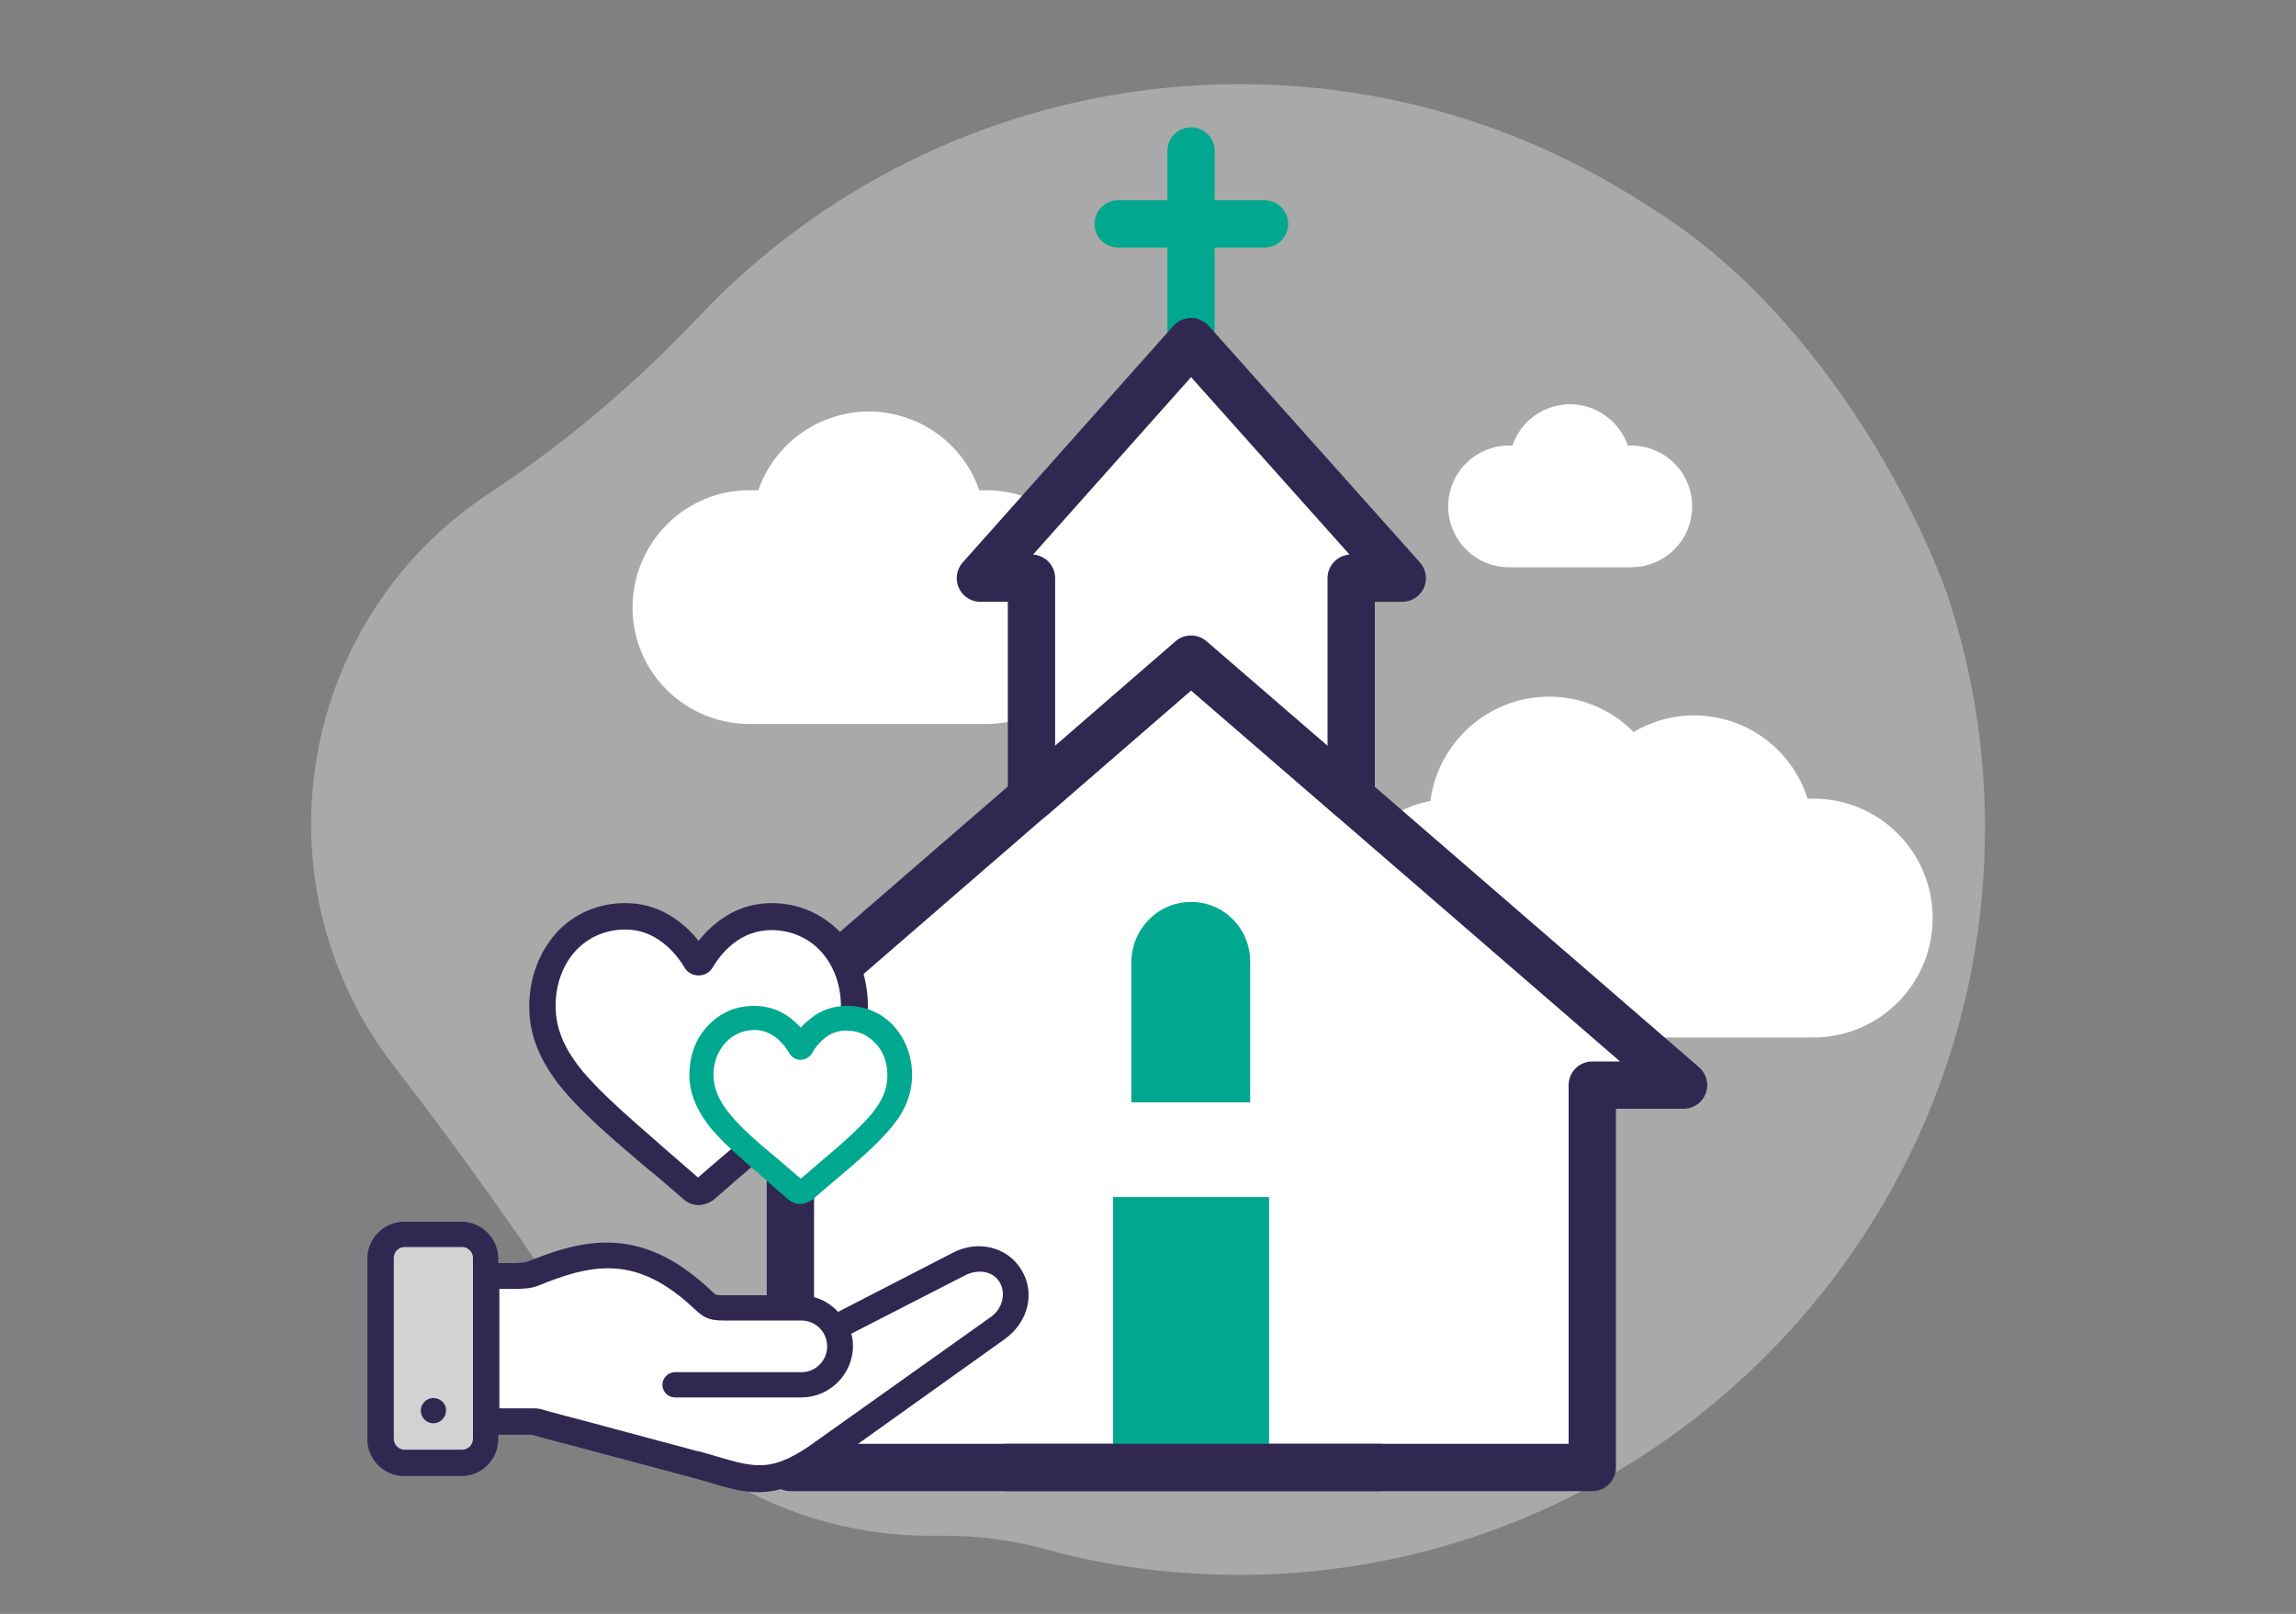 <?xml version="1.0" encoding="utf-8"?>
<!-- Generator: Adobe Illustrator 27.10.0, SVG Export Plug-In . SVG Version: 6.00 Build 0)  -->
<svg version="1.1" id="Layer_1" xmlns="http://www.w3.org/2000/svg" xmlns:xlink="http://www.w3.org/1999/xlink" x="0px" y="0px"
	 viewBox="0 0 400 281.1" style="enable-background:new 0 0 400 281.1;" xml:space="preserve">
<rect x="0" y="0" width="400" height="281.1" fill="#808080" stroke="none"/>
<style type="text/css">
	.st0{opacity:0.5;fill:#D2D2D2;enable-background:new    ;}
	.st1{fill:#FFFFFF;enable-background:new    ;}
	.st2{fill:#FFFFFF;stroke:#312852;stroke-width:8.24;stroke-linecap:round;stroke-linejoin:round;}
	.st3{fill:#00A88F;}
	.st4{fill:none;stroke:#00A88F;stroke-width:8.24;stroke-linecap:round;stroke-linejoin:round;}
	.st5{fill:none;stroke:#312852;stroke-width:8.24;stroke-linecap:round;stroke-linejoin:round;}
	.st6{fill:#FFFFFF;}
	.st7{fill:#D2D2D2;}
	.st8{fill:#312852;}
</style>
<path class="st0" d="M287,35.8C234.4,1.4,164.7,9.7,121.6,55.3c-10.9,11.5-23,21.8-36.2,30.5c-31.9,20.9-40.8,63.6-19.9,95.5
	c0,0,0,0,0,0c0.9,1.4,1.9,2.8,3,4.2c12.4,16.1,24.3,32.7,35.2,49.9c12.7,20,34.7,32.1,58.3,32.1h1.5c6.5-0.1,13,0.7,19.2,2.5
	c10.8,2.9,21.9,4.3,33.1,4.3c70.9,0.1,129.2-57.5,130-128.4c0.2-13.4-1.7-26.8-5.7-39.7C336.6,94.4,319.1,55.3,287,35.8z"/>
<path class="st1" d="M192.2,105.7c0,11.3-9.1,20.4-20.4,20.4c0,0,0,0,0,0H131c-11.3,0.2-20.6-8.7-20.8-19.9s8.7-20.6,19.9-20.8
	c0.3,0,0.6,0,0.9,0c0.4,0,0.8,0,1.1,0c3.7-10.6,15.3-16.3,25.9-12.6c5.9,2,10.6,6.7,12.6,12.6c0.4,0,0.7,0,1.1,0
	C183,85.3,192.2,94.4,192.2,105.7C192.2,105.7,192.2,105.7,192.2,105.7z"/>
<path class="st1" d="M294.8,88.2c0,5.9-4.8,10.6-10.6,10.6h-21.3c-5.9,0-10.6-4.8-10.6-10.6c0-5.9,4.8-10.6,10.6-10.6c0,0,0,0,0,0
	c0.2,0,0.4,0,0.6,0c1.9-5.6,8-8.5,13.5-6.6c3.1,1.1,5.5,3.5,6.6,6.6c0.2,0,0.4,0,0.6,0C290,77.6,294.8,82.3,294.8,88.2z"/>
<path class="st1" d="M232.4,159.9c0,11.5,9.3,20.8,20.8,20.8h62.7c11.5,0,20.8-9.3,20.8-20.8c0-11.5-9.3-20.8-20.8-20.8c0,0,0,0,0,0
	c-0.3,0-0.7,0-1,0c-2.7-8.6-10.7-14.5-19.8-14.5c-3.7,0-7.3,1-10.5,2.9c-8.1-8.2-21.2-8.2-29.4-0.1c-3.3,3.3-5.4,7.5-6,12.1
	C239.5,141.4,232.4,149.9,232.4,159.9z"/>
<polygon class="st2" points="293.3,189 277.4,189 277.4,255.6 137.7,255.6 137.7,189 121.8,189 207.5,114.8 "/>
<path class="st3" d="M207.5,157.1L207.5,157.1c5.7,0,10.3,4.6,10.3,10.4v24.5h-20.7v-24.5C197.2,161.7,201.8,157.1,207.5,157.1"/>
<rect x="193.9" y="208.5" class="st3" width="27.2" height="47.1"/>
<line class="st4" x1="207.5" y1="59.5" x2="207.5" y2="26.3"/>
<line class="st4" x1="220.3" y1="39" x2="194.8" y2="39"/>
<polygon class="st2" points="244.3,100.7 235.4,100.7 235.4,138.9 207.5,114.8 179.7,138.9 179.7,100.7 170.8,100.7 207.5,59.5 "/>
<line class="st5" x1="175.3" y1="255.6" x2="240.4" y2="255.6"/>
<polygon class="st6" points="87.6,222.1 95.6,221.6 105.6,218.4 110.2,219.4 117.2,222.1 122.6,227.1 125.9,227.1 133.2,228.4 
	141.8,228.4 143.7,231 152.4,227.7 168.1,219.5 172.2,219.6 174.7,222.1 177.8,227.3 174.7,230 139.4,255.3 132.7,257.7 
	114.8,254.1 94.3,248 84.7,247.5 84.1,220.9 "/>
<polygon class="st6" points="121.7,166.4 113.8,160 105.3,160 98.8,163.2 95,170.6 95,182.3 102.9,191.4 121.7,207.4 130.9,199.8 
	148.8,178.4 147.5,167.2 139.4,160 132.8,160 125.9,161.9 "/>
<g>
	<polygon class="st7" points="80.9,214.3 68.8,215.7 66.3,241.3 67.4,254.6 75.7,254.9 84.7,252.5 84.7,244.5 84,217.3 	"/>
	<path class="st8" d="M75.5,243.5c-1.2,0-2.2,1-2.2,2.2c0,1.2,1,2.2,2.2,2.2h0c1.2,0,2.2-1,2.2-2.2
		C77.8,244.5,76.7,243.5,75.5,243.5L75.5,243.5z M75.5,243.5"/>
	<path class="st8" d="M177.9,221.1c-2.4-3.9-7.5-5.2-11.9-2.9l-20,10.3c-1.6-1.8-4-2.9-6.6-2.9h-13.6c-0.8,0-1-0.1-1.1-0.1
		c-0.1-0.1-0.5-0.4-0.8-0.7l-0.1-0.1c-10.9-10.2-20.1-9.6-30.5-5.5c-1.7,0.7-1.8,0.7-3.5,0.8l-3,0v-0.8c0-3.5-2.9-6.4-6.4-6.4h-10
		c-3.5,0-6.4,2.9-6.4,6.4v31.5c0,3.5,2.9,6.4,6.4,6.4h10c3.5,0,6.4-2.9,6.4-6.4v-0.8h5.5c0.5,0,0.5,0,1.1,0.2
		c0.2,0.1,7.1,1.9,7.1,1.9c0,0,0,0,0,0c3.4,0.9,14.2,3.8,19.5,5.2c0,0,0,0,0,0c1.1,0.3,2.2,0.6,3.2,0.9c3.3,1,6,1.8,8.9,1.8
		c3.2,0,6.6-1,11.1-4c0,0,0,0,0.1,0l31.8-22.7C179.2,230.2,180.4,225.1,177.9,221.1z M82.4,250.6c0,1-0.8,1.9-1.9,1.9h-10
		c-1,0-1.9-0.8-1.9-1.9v-31.5c0-1,0.8-1.9,1.9-1.9h10c1,0,1.9,0.8,1.9,1.9V250.6z M172.6,229.4l-31.8,22.6
		c-6.6,4.4-9.4,3.6-16.2,1.6c-0.9-0.3-1.8-0.5-2.8-0.8l0,0l-0.1,0c-0.1,0-0.3-0.1-0.4-0.1c0,0,0,0,0,0l-19.4-5.2c0,0,0,0,0,0
		c0,0-6.9-1.8-7.1-1.9c-0.9-0.3-1.2-0.3-2.3-0.3h-5.5v-20.8h2.9c0,0,0.1,0,0.1,0l0.2,0c2-0.1,2.6-0.1,4.9-1.1
		c9.4-3.7,16.6-4.1,25.8,4.5l0.1,0.1c1.5,1.4,2.4,2,5,2h13.6c2.5,0,4.5,2,4.5,4.5c0,2.5-2,4.5-4.5,4.5l-22,0c-1.2,0-2.2,1-2.2,2.2
		c0,1.2,1,2.2,2.2,2.2l22,0c4.9,0,9-4,9-9c0-0.7-0.1-1.5-0.3-2.1l19.9-10.2c2-1,4.7-0.9,6,1.3C175.3,225.4,174.6,228,172.6,229.4z"
		/>
	<path class="st8" d="M121.7,209.9c-1,0-1.9-0.4-2.6-1c-2.4-2.1-4.7-4.1-6.6-5.6c-5.9-5-10.9-9.3-14.4-13.5c-4-4.8-5.9-9.4-5.9-14.5
		c0-4.9,1.7-9.4,4.7-12.8c3.1-3.4,7.4-5.2,12-5.2c3.5,0,6.7,1.1,9.5,3.3c1.2,0.9,2.3,2,3.3,3.3c1-1.3,2.1-2.4,3.3-3.3
		c2.8-2.2,6-3.3,9.5-3.3c4.6,0,8.9,1.9,12,5.2c3.1,3.3,4.7,7.9,4.7,12.8c0,5-1.9,9.6-5.9,14.5c-3.5,4.3-8.6,8.6-14.4,13.5
		c-1.9,1.6-4.2,3.6-6.6,5.7C123.6,209.5,122.6,209.9,121.7,209.9z M108.9,161.9c-3.3,0-6.4,1.3-8.6,3.7c-2.3,2.5-3.5,5.9-3.5,9.6
		c0,4,1.5,7.5,4.8,11.5c3.3,3.9,8.2,8.1,13.8,13l0.1,0.1c1.9,1.6,3.9,3.4,6.1,5.3c2.3-2,4.5-3.9,6.2-5.3c5.7-4.8,10.6-9,13.9-13
		c3.3-4,4.8-7.6,4.8-11.5c0-3.7-1.2-7.1-3.5-9.6c-2.2-2.4-5.3-3.7-8.6-3.7c-2.4,0-4.7,0.8-6.6,2.3c-1.8,1.4-3,3.1-3.7,4.3
		c-0.5,0.8-1.4,1.3-2.4,1.3s-1.9-0.5-2.4-1.3c-0.7-1.2-2-3-3.7-4.3C113.6,162.7,111.4,161.9,108.9,161.9z"/>
	<path class="st6" d="M139,181.2l-7.6-3.9l-7.8,3.2l-1.1,5.9l0.8,6.5c0,0,5.2,5.4,5.8,6.1s9.2,8.3,9.2,8.3s3.5-0.6,3.8-1
		c0.3-0.4,9.6-9.1,9.6-9.1l4.5-6.6c0,0,0-6.5,0-7.1s-3.3-4.9-3.3-4.9l-6.3-1.8l-5.7,2.6L139,181.2z"/>
	<path class="st3" d="M139.4,209.7c-0.8,0-1.5-0.3-2.1-0.8c-1.5-1.3-3-2.6-4.1-3.6c-3.7-3.2-6.9-5.9-9.2-8.6
		c-2.6-3.2-3.9-6.2-3.9-9.5c0-3.3,1.1-6.3,3.2-8.5c2.1-2.3,4.9-3.5,8.1-3.5c2.3,0,4.5,0.7,6.4,2.2c0.6,0.5,1.2,1,1.7,1.6
		c0.5-0.6,1.1-1.1,1.7-1.6c1.9-1.5,4-2.2,6.4-2.2c3.1,0,6,1.2,8.1,3.5c2,2.2,3.2,5.2,3.2,8.5c0,3.3-1.2,6.4-3.9,9.5
		c-2.3,2.7-5.5,5.5-9.2,8.6c-1.2,1-2.7,2.3-4.2,3.6C140.9,209.4,140.2,209.7,139.4,209.7z M131.4,179.4c-1.9,0-3.7,0.8-5,2.2
		c-1.3,1.4-2.1,3.4-2.1,5.6c0,2.3,0.9,4.5,2.9,6.9c2,2.5,5.1,5.1,8.7,8.1l0.1,0.1c1.1,0.9,2.2,1.9,3.5,3c1.3-1.1,2.6-2.2,3.5-3
		c3.6-3,6.6-5.7,8.7-8.1c2-2.4,2.9-4.5,2.9-6.9c0-2.2-0.7-4.2-2.1-5.6c-1.3-1.4-3-2.2-5-2.2c-1.4,0-2.7,0.4-3.8,1.3
		c-1,0.8-1.8,1.8-2.2,2.6c-0.4,0.7-1.2,1.2-2,1.2c-0.8,0-1.6-0.4-2-1.2c-0.4-0.7-1.2-1.8-2.2-2.6C134,179.8,132.8,179.4,131.4,179.4
		z"/>
</g>
</svg>
